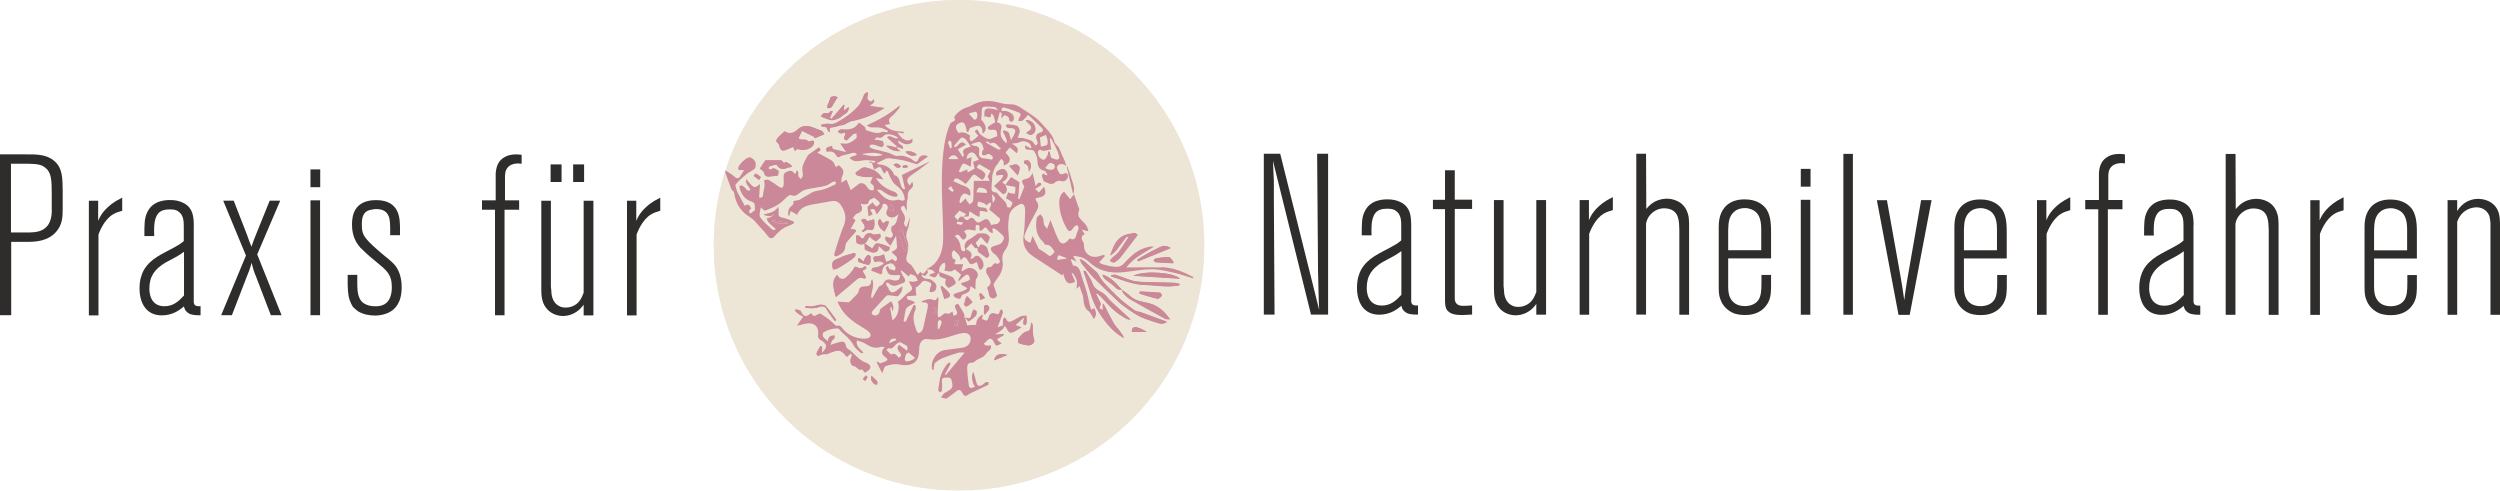 <?xml version="1.0" encoding="UTF-8"?>
<svg id="Ebene_1" data-name="Ebene 1" xmlns="http://www.w3.org/2000/svg" viewBox="0 0 330.55 64.86">
  <g style="opacity: .69;">
    <path d="m126.8,64.86c17.91,0,32.43-14.52,32.43-32.43S144.71,0,126.8,0s-32.43,14.52-32.43,32.43,14.52,32.43,32.43,32.43" style="fill: #eae3d2;"/>
  </g>
  <g style="opacity: .69;">
    <path d="m126.8,64.86c17.91,0,32.43-14.52,32.43-32.43S144.71,0,126.8,0s-32.43,14.52-32.43,32.43,14.52,32.43,32.43,32.43" style="fill: #eae3d2;"/>
  </g>
  <g style="opacity: .6;">
    <g>
      <path d="m114.08,50.11c.15.12.23.19.31.25.1-.16.23-.31.3-.48.02-.05-.13-.16-.2-.25-.12.14-.24.28-.4.47m5.26-28.18c.01.1.03.2.05.3.21-.03.42-.07.63-.1-.04-.1-.08-.3-.11-.3-.19,0-.37.06-.56.1m-.21.09c-.3-.33-.56-.54-1.01-.25.3.26.5.66,1.01.25m10.58,16.75c-.08.02-.16.04-.23.07.04.27.08.54.12.82.19-.08.39-.16.63-.26-.23-.27-.37-.45-.52-.62m-29.36-14.98c.11-.18.24-.37.23-.38-.21-.18-.43-.34-.67-.47-.03-.02-.19.2-.28.31.22.16.44.32.73.54m14.83,25.87c0,.25-.05.44.01.59.08.19.22.36.37.5.09.08.26.07.4.1,0-.14.07-.34,0-.42-.19-.24-.44-.44-.78-.77m6.01-29.2c-.29-.38-1.12-.59-1.49-.39.48.52.98.65,1.49.39m8.89,21.02s.08.07.13.1c.18-.22.39-.42.54-.66.06-.1.02-.32-.05-.43-.06-.1-.23-.18-.36-.18-.08,0-.23.14-.24.23-.03.31-.01.62-.01.94m1.36,6.16c.55-.23,1.09-.45,1.71-.71-.97-.31-1.68,0-1.71.71m4.57-24.94c.4-.54.32-1.29-.12-1.5-.13-.06-.34.04-.52.07.02.12.02.35.06.36.53.13.56.54.57,1.07m-8.09,16.5c-.06,0-.12.01-.19.02-.09.34-.2.67-.27,1.01-.01.08.11.23.2.26.09.03.24-.02.33-.08.17-.12.33-.27.57-.48-.2-.22-.42-.48-.65-.73m21.71,4.68h1.96c-.42-.29-.86-.51-1.33-.62-.4-.09-.66.13-.63.62m-25.1-6.07c-.06.02-.12.05-.18.07.16.54.33,1.07.49,1.62.13-.04.26-.07.39-.11.39-.12.42-.42.22-.67-.26-.34-.61-.61-.93-.91m-14.05-25.09c-.43.01-.74,0-.78.45-.03.23-.2.45-.28.68-.05.13-.04.29-.06.43.16-.01.37.03.48-.05.16-.13.25-.34.37-.53.11-.17.2-.34.3-.51.07-.11.15-.21.22-.32-.11-.07-.22-.14-.25-.15m22.94,9.21c.42.46.72.8,1.13,1.25.1-.34.26-.67.26-1.01,0-.15-.29-.43-.46-.44-.29-.02-.59.12-.93.2m-23.06,20.5c.06-.05.13-.09.19-.14-.45-.61-.88-1.23-1.37-1.8-.13-.15-.43-.21-.66-.21-.59,0-1.15.42-1.78.17-.07-.03-.18.05-.28.09,0,.05,0,.1.01.15.58.05,1.17.14,1.75-.09.53-.2.83-.09,1.03.25.33.55.73,1.06,1.1,1.59m4.72-8.59c-.05-.02-.28-.18-.36-.13-.18.12-.3.34-.42.54-.06.09-.07.22-.1.33-.1-.08-.2-.15-.3-.23-.1-.08-.2-.18-.31-.25-.02-.01-.17.11-.17.16.02.13.05.34.14.37.41.16.83.28,1.26.38.06.01.24-.2.26-.33.04-.22.01-.45.01-.84m1.84-3.24c.22-.4.38-.65.49-.92.06-.14.04-.31.06-.47-.15.03-.34.01-.43.1-.22.23-.36.2-.5-.06-.06-.11-.12-.21-.2-.33-.48.36-.21.76-.05,1.08.12.25.43.41.63.59m38.13,4.19c.04-.05.08-.1.12-.16-.21-.23-.42-.63-.64-.65-.58-.04-1.18.09-1.76.18-.1.02-.17.19-.26.28.09.07.19.21.29.21.75.06,1.5.09,2.25.13m-4.35,3.74c-.02.09-.05.18-.07.27.79.24,1.58.5,2.39.68.16.04.42-.22.58-.39.04-.04-.12-.4-.21-.4-.9-.08-1.79-.11-2.69-.16m-36.76-8s.08.08.12.13c.14-.07.28-.14.42-.2.11-.05.25-.17.32-.13.61.27.73-.13.79-.57.03-.25-.02-.51-.03-.76-.26.07-.52.14-.79.21-.03,0-.07.01-.12.02-.22-.28-.46-.45-.8-.11.23.46.91.87.08,1.42m36.41,3.8c.04.07.07.14.11.21,1.4-.57,2.8-1.14,4.32-1.76-.53-.36-.98-.32-1.41-.13-.65.3-1.28.65-1.91,1-.38.21-.74.45-1.11.68m-34.22-1.87c.21.19.3.27.38.34.16.14.3.34.49.42.12.05.34-.03.46-.13.1-.08.16-.27.14-.4,0-.06-.22-.11-.34-.16-.16-.07-.31-.15-.47-.19-.31-.07-.65-.21-.94-.15-.18.04-.31.37-.53.67-.25-.17-.57-.39-1.02-.7.02.4.03.61.04.83.39.14.74.37,1.1.38.4.01.76-.21.69-.91m-.33-.57c.25-.22.46-.36.6-.56.06-.09-.04-.29-.07-.44-.19.04-.39.09-.58.11-.14.01-.32.02-.42-.05-.42-.29-.86-.04-.98.21-.3.64-.46.34-.73.03-.07-.08-.28-.06-.42-.08,0,.31-.02.64.04.94.02.11.27.21.43.24.62.11.92-.3,1.13-.79.12-.26.19-.22.36-.04.15.16.36.26.63.44m34.03,4.55c2.13.13,4.18.26,6.18.39-.82-.83-4.68-1.13-6.18-.39m-37.62-22.32c-.22.17-.39.31-.57.45-.03-.04-.06-.07-.09-.11.03-.2.06-.39.09-.59-.03-.02-.06-.03-.09-.04-.54.62-1.08,1.25-1.62,1.88-.07-.05-.15-.09-.22-.14.12-.27.25-.55.39-.87-.14,0-.28-.04-.3-.01-.16.29-.39.32-.68.24-.09-.02-.22.03-.3.09-.12.1-.2.23-.3.35.13.06.26.13.4.18.16.07.33.13.49.18.23.06.48.19.69.14.4-.09.86-.2,1.13-.47.36-.35,1.04-.46.98-1.27m-2.08,21.47c.2-.04.42-.03.59-.13.5-.28.99-.6,1.47-.92.28-.19.56-.39.81-.62.08-.08.1-.25.11-.38,0-.04-.15-.14-.2-.12-.47.13-.95.27-1.41.42-.16.05-.31.18-.47.23-.99.33-1.13.56-.89,1.52m26.19,7.01c-.04.35-.03.58-.1.79-.04.14-.17.35-.29.37-.63.09-.96.56-1.29,1-.09.12-.04.55.05.58.38.16.79.25,1.2.3.46.05.97-.37.83-.77-.24-.67-.18-1.33-.2-2,0-.04-.06-.08-.2-.26m19.61-4.91c0-.07,0-.13.01-.2-.24-.05-.48-.13-.71-.14-1.44-.05-2.89-.06-4.33-.12-.43-.02-.87-.06-1.28-.19-.72-.22-1.42-.52-2.13-.75-.17-.05-.39.04-.59.06,0,.05.01.11.02.16,1.46.46,2.89,1.1,4.46,1.13,1.52.03,3.04.37,4.55.03m-55.46-15.41c.24.2.48.3.51.44.09.43.29.65.75.59.35-.04.7-.07,1.05-.12.03,0,.08-.08.09-.12.02-.19.08-.51.03-.54-.29-.11-.55-.49-.93-.17-.07.06-.24,0-.36,0,.02-.13.02-.37.08-.39.34-.1.94-.3,1-.19.46.73,1,.57,1.6.3.03-.01.07.04.1.03.1-.03.21-.07.31-.11-.07-.09-.11-.21-.2-.28-.17-.12-.37-.21-.6-.34-.36.36-.42-.16-.64-.21h-2.07c-.27.41-.51.77-.73,1.1m48.71,8.95s.01.09.02.13c-.43.65-.83,1.32-1.29,1.94-.24.32-.61.54-.9.82-.11.1-.17.24-.26.36.18.08.41.26.52.21.31-.17.62-.39.84-.67.77-.97,1.51-1.97,2.3-3.01-.17-.09-.31-.24-.43-.22-.48.08-.99.14-1.42.35-1.07.51-1.38,1.6-1.79,2.62.33-.21.62-.47.85-.76.41-.52.79-1.08,1.2-1.61.07-.09.24-.11.36-.17m-38.67,8.02c.49-.41.91-.78,1.35-1.14.39-.33.8-.65,1.18-1,.34-.31.66-.57,1.16-.32.06.03.2-.01.26-.07.03-.03,0-.17-.04-.24-.13-.23-.27-.46-.4-.68.08-.06.11-.08.14-.1.13-.09.28-.16.38-.27.02-.02-.08-.17-.13-.27-.14.09-.27.2-.41.26-.11.04-.26.05-.38.02-.19-.04-.4-.21-.55-.17-.14.04-.2.3-.32.45-.13.18-.28.36-.43.53-.13.14-.29.25-.41.39-.25.32-.83.31-1.05-.03-.06-.09-.13-.18-.19-.27-.85.98-.39,1.95-.16,2.9m32.25-5.01c.13.32.17.5.28.63.5.61.98,1.24,1.53,1.8,1.08,1.09,2.19,2.16,3.31,3.21.42.39.9.73,1.38,1.06.52.35,1.04.71,1.6.97.67.3,1.4.49,2.09.74.51.19.94.19,1.33-.12-1.17-.43-2.28-.84-3.39-1.24-.3-.11-.67-.11-.91-.28-.81-.6-1.63-1.19-2.33-1.9-.89-.91-1.89-1.74-2.48-2.91-.03-.05-.05-.1-.09-.13-.56-.5-1.11-1.01-1.68-1.5-.14-.12-.32-.17-.63-.33m-33.23-16.86c.06.03.12.06.18.09-.22-.62.09-.64.45-.66.36-.03.67-.25,1.07-.27.46-.02.89-.46,1.36-.55,1.53-.3,2.95-.85,4.29-1.72-.63-.08-1.24-.17-1.85-.25,0-.05.01-.11.02-.16q.61-.33.45-.73c-.11.11-.27.34-.36.32-.19-.05-.38-.21-.49-.38-.07-.1.02-.3.03-.46.01-.15.02-.3.03-.45-.14.09-.32.16-.41.28-.11.16-.15.37-.24.55-.19.36-.33.77-.6,1.06-.81.89-1.78,1.59-2.85,2.16-.35.18-.61.24-.99.16-.32-.07-.69.07-1.04.11,0,.07,0,.15,0,.22.23.04.45.07.65.11.1.2.2.39.29.58m35.35,21.44c.05-.03.1-.05.15-.08.23.21.48.39.68.62.8.9,1.61,1.8,2.66,2.42.34.21.71.5,1.1.42-.84-.77-1.68-1.54-2.52-2.32-.43-.41-.77-.97-1.27-1.23-.62-.32-1.1-.66-1.3-1.34-.05-.17-.15-.33-.24-.49-.21-.36-.44-.71-.66-1.07-.08.04-.16.08-.24.12.72,1.8,1,3.75,2.07,5.43.86,1.35,1.83,2.58,3.29,3.38-.31-.83-1.05-1.38-1.46-2.14-.43-.78-.83-1.58-1.24-2.38-.03,0-.06.01-.09.02v.8c-.2-.1-.34-.17-.5-.25.1-.25.19-.46.23-.58-.24-.49-.45-.91-.66-1.34m-39.75-18.85c.12-.31.13-.32.57-.22.77.18,1.65-.18,1.85-.76.04-.12.01-.27.01-.41-.12.02-.25.03-.38.06-.12.02-.32.11-.34.08-.23-.43-.64-.19-.96-.28-.14-.04-.26-.12-.37-.17.18-.37.32-.67.47-1,.57.28,1.14.56,1.7.84-.02.06-.03.12-.05.17.4-.17.79-.34,1.29-.56-.09-.14-.14-.33-.27-.4-.22-.14-.49-.2-.74-.3-.84-.36-1.68-.64-2.47.12-.54.52-1.15.6-1.69.22-.32.3-.62.53-.87.82-.21.24-.43.53.03.8.12.07.1.36.19.53.08.15.24.4.34.39.27-.03.54-.16.8-.26.21-.08.4-.18.6-.27.09.23.18.45.25.6m43.2,18.33c-.71-.83-1.41-1.67-2.53-2,.05.24.15.44.31.57.44.38.95.68,1.34,1.09.28.3.55.38.91.32.07.17.09.39.21.51.27.29.56.59.9.78,1.52.88,3.06,1.72,4.6,2.56.14.08.35.04.65.06-.16-.19-.23-.27-.29-.36-.7-.93-1.58-1.57-2.75-1.81-.78-.16-1.59-.3-2.23-.89-.33-.31-.73-.56-1.1-.83" style="fill: #b4496e;"/>
      <path d="m105.18,20.01c-.06-.15-.15-.38-.25-.6-.2.09-.4.19-.6.27-.26.1-.53.24-.8.26-.1.01-.25-.23-.34-.39-.09-.17-.07-.45-.2-.53-.46-.28-.24-.56-.03-.8.24-.28.54-.51.87-.82.54.37,1.15.3,1.69-.22.79-.76,1.62-.49,2.47-.12.24.11.51.17.74.3.12.08.18.27.27.4-.5.22-.9.39-1.29.56.02-.06.03-.11.05-.17-.57-.28-1.13-.56-1.7-.84-.15.33-.3.63-.47,1,.11.05.23.13.37.17.32.09.73-.14.96.28.01.03.22-.06.33-.08.13-.03.25-.04.38-.06,0,.14.03.29-.01.41-.21.59-1.08.94-1.85.76-.45-.1-.46-.1-.58.22" style="fill: #b4496e;"/>
      <path d="m144.93,38.86c.21.42.42.85.65,1.34-.05.12-.13.33-.23.58.16.08.29.14.5.25v-.8s.06-.02.09-.02c.41.79.81,1.59,1.24,2.38.42.76,1.15,1.31,1.46,2.14-1.46-.79-2.43-2.03-3.29-3.37-1.07-1.68-1.35-3.63-2.07-5.43.08-.04.16-.08.24-.12.22.36.44.71.65,1.07.09.16.19.31.24.49.2.68.69,1.02,1.3,1.34.5.26.84.83,1.27,1.23.83.78,1.68,1.55,2.52,2.32-.39.08-.76-.22-1.1-.42-1.04-.62-1.86-1.52-2.66-2.42-.2-.23-.45-.41-.68-.62-.05.03-.1.05-.15.08" style="fill: #b4496e;"/>
      <path d="m109.58,17.42c-.09-.19-.19-.38-.29-.58-.2-.03-.43-.07-.65-.11,0-.07,0-.15,0-.22.35-.04.71-.18,1.04-.11.38.08.64.02.99-.16,1.08-.56,2.04-1.27,2.85-2.16.27-.29.41-.7.6-1.06.09-.18.12-.39.24-.55.09-.13.27-.19.41-.28,0,.15-.01.3-.03.45-.01.16-.1.36-.03.46.11.17.3.32.49.38.09.03.25-.21.36-.32q.16.4-.45.73c0,.05-.02.11-.02.16.61.08,1.22.16,1.85.25-1.34.87-2.76,1.42-4.29,1.72-.47.09-.9.53-1.36.55-.4.02-.71.24-1.07.26-.37.02-.67.05-.45.66-.06-.03-.12-.06-.19-.09" style="fill: #b4496e;"/>
      <path d="m142.8,34.28c.31.16.49.22.63.33.57.49,1.12.99,1.68,1.5.04.03.07.09.09.13.59,1.17,1.59,2,2.48,2.91.7.71,1.53,1.3,2.33,1.9.24.18.61.18.91.28,1.11.4,2.22.81,3.39,1.24-.39.3-.82.3-1.33.12-.7-.25-1.42-.44-2.09-.74-.57-.26-1.09-.62-1.6-.97-.48-.33-.95-.66-1.38-1.06-1.12-1.05-2.23-2.12-3.31-3.21-.55-.56-1.03-1.19-1.53-1.8-.11-.13-.14-.32-.28-.63" style="fill: #b4496e;"/>
      <path d="m110.55,39.28c-.23-.95-.69-1.92.16-2.9.06.08.13.17.19.27.22.35.79.36,1.05.03.11-.15.28-.25.41-.39.15-.17.29-.35.43-.53.11-.15.18-.41.31-.45.16-.04.36.13.55.17.12.03.26.02.38-.02.15-.06.28-.17.41-.26.05.09.15.24.13.27-.11.11-.25.18-.39.27-.03.02-.06.04-.14.1.13.22.27.44.4.68.04.07.08.21.04.24-.06.06-.2.1-.26.07-.49-.25-.82.01-1.16.32-.38.35-.79.67-1.18,1-.43.36-.86.73-1.35,1.14" style="fill: #b4496e;"/>
      <path d="m149.22,31.26c-.12.05-.29.07-.36.17-.41.53-.78,1.09-1.2,1.61-.23.3-.52.55-.85.76.41-1.02.72-2.11,1.79-2.62.43-.21.94-.27,1.42-.35.12-.02.26.13.43.22-.79,1.04-1.53,2.04-2.3,3.01-.22.27-.53.5-.84.66-.11.06-.34-.13-.52-.21.08-.12.15-.26.26-.36.29-.28.66-.5.9-.82.46-.62.86-1.29,1.29-1.94,0-.04-.01-.09-.02-.13" style="fill: #b4496e;"/>
      <path d="m100.5,22.31c.22-.33.46-.69.73-1.1h2.07c.21.05.27.57.63.21.23.13.42.22.6.34.09.06.13.18.2.28-.1.04-.2.08-.31.11-.03,0-.08-.04-.1-.03-.6.27-1.14.43-1.6-.3-.07-.11-.67.09-1,.19-.06.02-.06.25-.08.39.12,0,.29.06.36,0,.38-.32.64.06.93.17.05.02,0,.35-.03.53,0,.05-.05.12-.09.13-.35.05-.7.08-1.05.12-.45.05-.65-.16-.75-.59-.03-.14-.27-.24-.51-.44" style="fill: #b4496e;"/>
      <path d="m148.38,38.34c.37.28.77.52,1.1.84.63.59,1.45.73,2.23.89,1.17.25,2.05.88,2.75,1.81.06.08.13.16.29.36-.29-.03-.5.02-.65-.06-1.54-.84-3.08-1.68-4.6-2.56-.34-.2-.63-.49-.9-.78-.12-.12-.14-.34-.21-.51h-.02Z" style="fill: #b4496e;"/>
      <path d="m155.96,37.72c-1.51.34-3.03,0-4.55-.03-1.58-.03-3-.67-4.46-1.13,0-.05-.01-.11-.02-.16.2-.03.42-.12.59-.06.72.23,1.41.53,2.14.75.41.12.85.17,1.27.19,1.44.05,2.89.07,4.33.12.24,0,.48.09.71.14,0,.07,0,.13-.01.19" style="fill: #b4496e;"/>
      <path d="m136.35,42.63c.14.18.2.22.2.26.03.67-.04,1.33.2,2,.15.41-.36.83-.83.77-.41-.05-.82-.14-1.2-.3-.09-.04-.15-.46-.05-.59.33-.44.66-.91,1.29-1,.11-.01.24-.22.29-.37.06-.21.06-.44.1-.79" style="fill: #b4496e;"/>
      <path d="m110.16,35.63c-.24-.97-.1-1.2.89-1.52.16-.05.31-.18.47-.23.47-.16.94-.3,1.41-.42.06-.02.2.08.2.12,0,.13-.02.31-.11.39-.25.23-.53.43-.81.62-.48.32-.96.63-1.47.92-.17.1-.4.09-.59.13" style="fill: #b4496e;"/>
      <path d="m132.9,24.41s0-.02,0-.02c.18.36.36.73.09,1.11-.07.1-.34.21-.4.16-.4-.33-.76-.69-1.16-1.07.34-.32.68-.61.98-.93.13-.14.18-.34.26-.51-.17,0-.35-.03-.53-.01-.1,0-.2.07-.32.11-.29-.37-.04-.58.21-.73.5-.31.87-.22,1.1.21.28.5.06.99-.62,1.36.12.11.25.22.38.33" style="fill: #b4496e;"/>
      <path d="m112.24,14.15c.06.81-.63.92-.98,1.27-.27.27-.73.38-1.13.47-.21.05-.46-.08-.69-.14-.17-.05-.33-.11-.49-.18-.14-.06-.27-.12-.4-.18.1-.12.18-.26.3-.35.08-.06.21-.11.3-.09.29.08.52.04.68-.24.02-.03.16,0,.3.01-.14.32-.26.59-.39.87.07.04.15.09.22.14.54-.62,1.08-1.25,1.62-1.88.03.01.06.03.09.04-.03.2-.06.4-.09.59.03.04.06.07.09.11.18-.14.35-.28.57-.45" style="fill: #b4496e;"/>
      <path d="m149.87,36.47c1.5-.74,5.36-.45,6.18.39-2.01-.13-4.05-.25-6.18-.39" style="fill: #b4496e;"/>
      <path d="m115.83,31.92c-.27-.18-.48-.29-.63-.44-.17-.17-.24-.22-.36.04-.21.48-.51.89-1.13.79-.16-.03-.41-.13-.43-.24-.06-.3-.04-.62-.04-.94.14.02.35,0,.42.08.27.32.43.61.73-.03.12-.24.56-.5.98-.21.1.07.28.06.42.05.2-.02.39-.07.58-.11.03.15.13.35.07.44-.14.2-.35.34-.6.56" style="fill: #b4496e;"/>
      <path d="m116.16,32.49c.06.7-.3.93-.69.91-.36-.01-.72-.24-1.1-.38-.01-.22-.02-.43-.04-.83.45.31.78.53,1.02.7.23-.3.35-.64.53-.67.29-.06.63.08.94.15.16.04.32.12.48.19.12.05.33.09.34.16.02.13-.04.32-.14.4-.12.09-.34.17-.46.13-.19-.08-.33-.27-.49-.42-.08-.07-.17-.15-.38-.34" style="fill: #b4496e;"/>
      <path d="m150.38,34.36c.37-.23.74-.47,1.11-.68.63-.35,1.26-.7,1.91-1,.42-.19.88-.23,1.41.13-1.52.62-2.92,1.19-4.32,1.76-.04-.07-.08-.14-.11-.21" style="fill: #b4496e;"/>
      <path d="m141.1,21.95c.11.31.23.62.34.94.29.87.44,1.4.5,1.61.1.35.12.74-.05,1.19-.51-2.12-.76-3.29-.84-3.65.03-.03.02-.06.05-.09" style="fill: #b4496e;"/>
      <path d="m124.23,35.97c.48.18.97.35,1.45.54.14.05.31.13.38.25.47.72.5.71-.6,1.31-.48-.26-.6-.63-.36-1.13-.36-.28-1.15-.16-.87-.97,0,0,0,0,0,0" style="fill: #b4496e;"/>
      <path d="m113.96,30.56c.82-.55.14-.96-.09-1.42.34-.34.59-.17.81.11.05,0,.08,0,.12-.02.26-.07.52-.14.79-.22.01.25.07.52.03.77-.06.44-.19.84-.79.57-.07-.03-.21.08-.32.13-.14.07-.28.14-.42.21-.04-.04-.08-.09-.12-.13" style="fill: #b4496e;"/>
      <path d="m150.73,38.56c.9.05,1.8.08,2.69.16.09,0,.24.36.21.41-.16.17-.42.42-.58.39-.81-.18-1.6-.45-2.39-.68.02-.09.05-.18.07-.27" style="fill: #b4496e;"/>
      <path d="m155.07,34.82c-.75-.04-1.5-.07-2.25-.13-.1,0-.19-.14-.29-.21.09-.1.16-.27.26-.28.59-.09,1.18-.22,1.76-.18.23.01.43.42.64.65-.04.05-.08.11-.12.16" style="fill: #b4496e;"/>
      <path d="m148.39,38.33c-.36.06-.63-.02-.91-.32-.39-.42-.9-.72-1.34-1.09-.16-.13-.26-.33-.31-.57,1.13.33,1.82,1.18,2.54,2,0,0,.02-.01.02-.01" style="fill: #b4496e;"/>
      <path d="m116.95,30.63c-.2-.18-.51-.34-.63-.59-.16-.32-.43-.72.05-1.08.07.12.14.22.2.33.14.25.28.29.5.06.09-.09.28-.07.43-.11-.02.16,0,.33-.06.47-.11.27-.27.52-.49.91" style="fill: #b4496e;"/>
      <path d="m115.11,33.87c0,.39.03.62-.01.84-.02.13-.2.34-.26.33-.43-.09-.85-.22-1.26-.38-.08-.03-.12-.24-.14-.38,0-.05.15-.17.17-.16.12.06.21.16.31.25.1.08.2.16.3.23.03-.11.04-.23.1-.33.12-.19.24-.42.42-.54.08-.05.31.11.36.13" style="fill: #b4496e;"/>
      <path d="m110.39,42.45c-.37-.53-.77-1.04-1.1-1.59-.2-.34-.5-.45-1.03-.25-.59.22-1.17.14-1.75.09,0-.05,0-.1-.01-.15.09-.03.21-.11.28-.09.63.24,1.18-.18,1.78-.17.23,0,.53.06.66.21.49.58.92,1.2,1.37,1.8-.06.05-.13.09-.19.14" style="fill: #b4496e;"/>
      <path d="m133.45,21.95c.33-.08.64-.22.93-.2.17.01.46.29.46.44,0,.34-.17.67-.26,1.01-.4-.44-.71-.79-1.13-1.25" style="fill: #b4496e;"/>
      <path d="m110.5,12.74s.13.08.25.15c-.08.11-.15.21-.22.32-.11.17-.2.35-.3.51-.11.18-.21.4-.37.53-.11.09-.31.04-.48.05.02-.15.01-.3.06-.43.08-.23.26-.45.28-.68.05-.45.35-.44.78-.45" style="fill: #b4496e;"/>
      <path d="m124.55,37.83c.31.3.66.57.93.91.19.25.16.55-.23.67-.13.04-.26.08-.39.12-.17-.55-.33-1.08-.49-1.62.06-.02.12-.05.18-.07" style="fill: #b4496e;"/>
      <path d="m127.6,42.05s.11-.08.14-.07c.54.27.63-.08.72-.49.04-.2.16-.39.24-.59.15.08.42.14.44.25.03.21,0,.5-.13.64-.28.29-.64.5-.96.74-.18-.21-.31-.35-.43-.49,0,0,0,.02,0,.02" style="fill: #b4496e;"/>
      <path d="m149.65,43.9c-.03-.49.24-.71.63-.62.47.11.91.33,1.33.62h-1.96Z" style="fill: #b4496e;"/>
      <path d="m127.94,39.22c.22.25.45.51.64.73-.25.21-.4.36-.57.48-.09.06-.24.11-.33.08-.09-.03-.21-.19-.2-.26.07-.34.17-.67.27-1.01.06,0,.12-.01.19-.02" style="fill: #b4496e;"/>
      <path d="m136.03,22.71c-.02-.52-.04-.94-.57-1.07-.05-.01-.04-.24-.07-.36.18-.03.39-.13.52-.07.44.21.52.96.12,1.5" style="fill: #b4496e;"/>
      <path d="m131.46,47.65c.03-.71.74-1.02,1.71-.71-.62.26-1.15.48-1.71.71" style="fill: #b4496e;"/>
      <path d="m130.09,41.49c0-.31-.02-.63.01-.94,0-.09.16-.23.24-.23.13,0,.3.08.36.18.07.11.12.33.05.43-.14.24-.35.44-.54.66-.04-.03-.08-.07-.13-.1" style="fill: #b4496e;"/>
      <path d="m121.2,20.47c-.51.26-1.01.13-1.49-.39.37-.2,1.2.01,1.49.39" style="fill: #b4496e;"/>
      <path d="m115.19,49.67c.34.33.59.53.78.77.07.09,0,.28,0,.42-.14-.03-.31-.02-.4-.1-.16-.13-.3-.31-.37-.5-.06-.15-.01-.34-.01-.59" style="fill: #b4496e;"/>
      <path d="m100.36,23.8c-.29-.21-.51-.38-.73-.54.1-.11.25-.33.28-.31.24.13.46.29.67.47.01.01-.12.2-.23.38" style="fill: #b4496e;"/>
      <path d="m129.72,38.78c.15.18.29.35.52.62-.24.1-.44.18-.63.26-.04-.27-.08-.55-.12-.82.08-.02.16-.04.23-.07" style="fill: #b4496e;"/>
      <path d="m119.14,22.02c-.52.4-.71,0-1.01-.25.45-.29.71-.08,1.01.25" style="fill: #b4496e;"/>
      <path d="m119.34,21.93c.19-.04.37-.09.56-.1.03,0,.08.19.12.29-.21.03-.42.07-.63.11-.02-.1-.03-.2-.05-.3" style="fill: #b4496e;"/>
      <path d="m114.09,50.11c.16-.19.28-.33.4-.47.07.08.22.2.21.24-.07.17-.19.32-.3.48-.08-.07-.17-.13-.31-.25" style="fill: #b4496e;"/>
      <path d="m119.24,30.22c.15.5.3,1,.45,1.5.11.35.25.69.31,1.05.02.13-.15.3-.24.45-.11-.13-.26-.25-.32-.41-.17-.46-.27-.96-.48-1.41-.19-.41-.14-.83.28-1.18" style="fill: #b4496e;"/>
      <path d="m102.04,29.1c.71.12,1.43.24,2.14.36-.3.26-1.82.11-2.14-.36" style="fill: #b4496e;"/>
      <path d="m126.73,42.28c-.07.32-.13.58-.19.85-.13-.08-.35-.13-.38-.25-.1-.33.07-.53.57-.6" style="fill: #b4496e;"/>
      <path d="m117.87,26.92c.13.36.23.63.33.9-.13.03-.33.12-.37.07-.2-.25-.34-.53.04-.98" style="fill: #b4496e;"/>
      <path d="m123.36,41.5v-.86c.17.06.3.12.48.18-.14.27-.25.48-.36.7-.04,0-.08-.02-.12-.02" style="fill: #b4496e;"/>
      <path d="m135.74,17.5c0,.05.02.1.03.15.19.06.4.22.56.18.46-.12.67-.6.53-1.06-.17-.57-.72-.98-1.25-.85.36.49,1.43.93.13,1.58" style="fill: #b4496e;"/>
      <path d="m135.74,17.5c1.3-.65.23-1.09-.13-1.58.53-.13,1.08.27,1.25.85.14.46-.07.94-.53,1.06-.16.04-.37-.11-.56-.18,0-.05-.02-.1-.03-.15" style="fill: #b4496e;"/>
      <path d="m123.36,41.5s.08.02.12.02c.11-.22.22-.43.36-.7-.18-.07-.31-.12-.48-.18v.86Zm-4.85,3.47c-.03-.06-.05-.13-.08-.19-.35-.02-.72-.09-.87.6.39-.17.67-.29.95-.41m-.63-18.04c-.38.44-.24.73-.04.98.04.04.24-.04.37-.07-.1-.27-.2-.54-.33-.9m8.86,15.36c-.51.07-.68.27-.57.6.03.11.25.17.38.24.06-.26.12-.52.19-.85m-2.75,1.17c.06,0,.13.02.2.02.11-.28.25-.55.32-.84.02-.1-.12-.23-.18-.35-.11.07-.31.13-.32.22-.04.31-.02.63-.02.95m-21.94-14.35c.31.48,1.83.62,2.14.36-.71-.12-1.42-.24-2.14-.36m14.69-8.63c-1-.45-1.92-.24-2.83-.11.89.21,1.78.44,2.83.11m3.36,26.11c-.13.12-.29.2-.33.31-.08.25-.2.59-.1.77.16.29,1.22-.09,1.3-.38-.29-.24-.56-.45-.87-.7m-.85-16.37c-.42.36-.47.77-.28,1.18.21.45.3.94.48,1.41.06.15.21.27.32.41.09-.15.26-.32.24-.45-.06-.36-.2-.7-.31-1.05-.15-.5-.3-1-.45-1.5m-.39,17.08c.35-.23.36-.41.09-.72-.25-.29-.43-.67-.06-.99.36.27.68.52,1.04.79.28-.79-.36-.76-.62-.99-.28-.24-.57-.11-.82.12-.29.27-.49.7-1.02.52-.05-.02-.17.17-.26.26.22.2.55.62.65.57.54-.27.7.18,1,.45m-.86-4.99c.69-.3,1.03-1.72.71-2.41.21-.17.41-.31.58-.47.3-.27.56-.62.9-.81.42-.23.53-.54.22-.93-.11-.15-.15-.35-.23-.53.18.03.35.1.53.09.22-.02.44-.1.65-.15-.11-.2-.18-.46-.34-.6-.18-.15-.45-.19-.7-.28-.05.12-.1.23-.15.34-.33-.28-.64-.54-.96-.81-.04.03-.08.07-.12.1.14.28.26.58.44.84.21.3.21.6-.12.71-.63.2-1.29.73-1.94,0-.05-.06-.21-.02-.32-.03.02.12.02.26.07.36.06.13.2.22.24.34.19.62.56.75,1.09.33.22-.17.44-.34.74-.57.09.63-.24.96-.53,1.29-.04.04-.13.05-.2.04-.38-.05-.76-.11-1.14-.14-.09,0-.21.07-.28.14-.59.64-1.17,1.28-1.75,1.92-.23.26-.14.52.2.61.35.09.71-.21.73-.59,0-.11.07-.25.15-.31.44-.33.89-.65,1.34-.97.34.42.42,1.02.16,1.32-.03-.17-.06-.35-.09-.52-.06.01-.13.03-.19.04.09.52.19,1.04.29,1.62m9.62-.26c.09.34.19.69.27.97.44-.02.8-.04,1.2-.05-.02-.59.26-1.03.89-1.39-.05.29-.08.46-.11.62.7.31.68.3.92-.38.14-.41.52-.47.86-.34.37.15.49.07.55-.3.02-.11.18-.2.28-.29.05.16.18.35.14.49-.2.61-.44,1.21-.71,1.93.33-.13.53-.2.72-.28,0-.27-.02-.52,0-.77.01-.1.14-.18.21-.27.08.06.19.11.22.19.19.56.54.41.91.21.37-.2.72-.43,1.11-.58.2-.08.45-.04.67-.06.02.34.05.6.04.86,0,.13-.08.27-.16.38-.03.04-.24,0-.27-.05-.06-.12-.08-.27-.07-.4.02-.14.1-.26.15-.39-.04-.02-.08-.05-.12-.07-.31.28-.63.57-1.02.92.26.1.45.17.8.3-.47.26-.84.57-1.26.69-.62.18-.6-.63-1-.87-.16.42-.31.53-1.25,1.11.36-.02.72-.03,1.08-.05.04.05.08.09.12.14-.31.18-.62.35-.93.53.04.07.09.14.13.22.17.12.33.24.49.36-.81.38-.74.43-1.08-.24-.24-.48-.56-.5-.91-.09-.12.14-.26.25-.4.37q.28.38.92.19c.22.59-.38.74-.58,1.09-.34.59-1.07.64-1.54,1.07-.09.08-.22.17-.33.16-.56-.06-.67.35-.66.72.02.77.11,1.54.22,2.31.05.35.35.39.82.14-.39-.44-.56-1.56-.22-1.97.14.49.28.93.39,1.37.12.5.33.61.79.36.17-.1.3-.27.47-.36.1-.05.25,0,.38.02-.03.12-.02.31-.09.35-.69.34-1.39.65-2.08.98-.17.08-.35.15-.49.27-.32.26-.58.29-.78-.13-.21-.43-.46-.64-.91-.24-.25.23-.55.41-.82.61-.14.11-.29.29-.44.3-.23.02-.47-.09-.7-.14.12-.18.23-.36.38-.52.08-.09.22-.13.33-.19.87-.53.91-.59.69-1.55-.12-.51-.6-.35-.91-.36-.28-.02-.43.24-.37.59.06.38.03.77,0,1.15,0,.07-.21.2-.27.17-.1-.04-.23-.19-.22-.28.02-.3.11-.6.14-.91.1-.92.43-1.74,1-2.47.08-.11.2-.19.32-.25.03-.01.18.11.17.15-.04.13-.11.24-.17.36-.19.36-.38.71-.58,1.06.05.02.1.05.14.07.8-.96,1.61-1.92,2.47-2.95-.33,0-.57-.05-.78,0-.73.22-1.45.46-2.15.74-.35.14-.67.37-.97.6-.1.08-.11.29-.14.45-.04.17-.05.34-.07.51-.1-.03-.16-.03-.17-.04-.29-1.11.55-2.44,1.66-2.6.76-.11,1.52-.19,2.28-.3.47-.07.87-.27,1.06-.76.27-.69-.1-1.25-.83-1.19-.47.04-.93.17-1.38.32-1.08.36-2.15.67-3.32.49-.72-.11-1.13.35-1.18,1.11-.03.45-.04.91-.18,1.33-.1.3-.36.62-.64.77-.57.29-1.18.28-1.85.14-.56-.12-1.21.02-1.77.21-.21.07-.29.57-.46.94-.26-.49-.5-.96-.74-1.42.05-.04.11-.07.16-.11.11.09.22.19.29.24.24-.09.46-.16.67-.25.22-.09.45-.26.17-.47-.54-.38-.87-.76-.23-1.43-.23-.02-.36-.08-.45-.04-.8.28-1.46,0-2.12-.43-.32-.21-.72-.29-1.11-.43-.16.8.47,1.14.87,1.6-.04.03-.07.07-.1.1-.11-.03-.25-.03-.32-.1-.32-.32-.72-.61-.91-.99-.43-.89-1.29-1.35-1.87-2.08-.05-.06-.15-.11-.23-.11-.66,0-1.27.18-1.83.51-.11.06-.16.43-.09.56.13.23.39.39.66.63-.01-.65.39-.75.84-.8.26.45-.21.55-.34.81-.08.15-.11.33-.17.49.14-.06.28-.12.43-.17.31-.09.62-.2.93-.26.38-.07.62.08.68.5.02.15.12.34.24.41.89.55,1.43,1.56,2.5,1.88.19.06.38.24.48.42.06.1-.01.34-.11.45-.14.16-.35.26-.59.43-.04-.04-.13-.13-.21-.23-.05-.07-.13-.22-.14-.21-.54.26-.71-.41-1.16-.44-.36-.02-.55-.72-.36-1.03.09-.14.09-.34.13-.52-.05-.03-.1-.06-.15-.09-.16.14-.31.28-.48.43,0,0-.06,0-.07-.02-.74-.97-1.05-1-2.54-.34-.14.06-.34-.03-.51,0-.21.04-.4.14-.74.26-.03-.05-.23-.25-.19-.37.11-.33.32-.63.5-.94.02-.04.17-.05.19-.03.05.09.09.19.09.28,0,.17-.03.34-.06.63.82-.76.71-1.24-.24-1.75-.14-.08-.28-.33-.26-.47.18-1.29-.49-1.91-1.79-1.62-.31.07-.61.2-1,.22.25-.35.5-.7.83-1.16-.18-.1-.41-.21-.62-.35-.17-.12-.33-.26-.46-.41-.03-.04.08-.26.1-.25.18.03.36.09.54.16.06.03.14.08.16.14.27.65.64.82,1.21.3.04-.03.19-.02.2,0,.24.52.52.23.82.07.11-.06.32-.1.41-.04.5.34,1,.68,1.46,1.08.27.24.43.61.91.46.09-.03.29.17.4.3.68.88,1.59,1.32,2.67,1.43.21.02.44.01.65-.03.48-.11.61-.5.26-.84-.26-.25-.58-.43-.89-.62-1.03-.64-2.03-1.3-2.72-2.33-.22-.33-.38-.69-.59-1.08.57.04,1.05.07,1.54.1.33-.33.72-.7,1.09-1.09.09-.1.18-.25.19-.38.05-.49.4-.65.8-.64.52,0,.85-.12.85-.71,0-.06.07-.12.14-.24.35.86-.13,1.63-.15,2.41.06.03.12.05.17.08.29-.51.59-1.02.89-1.54.14-.08.4-.13.5-.29.39-.66.63-.74,1.39-.51.22.07.54.02.72-.1.13-.09.13-.39.18-.6-.18,0-.35.03-.53.02-.32-.02-.71.03-.93-.13-.24-.18-.31-.57-.45-.87.1-.07.2-.15.3-.23.06.14.09.35.21.41.21.11.46.13.7.2.03-.16.14-.4.07-.47-.2-.21-.3-.56-.77-.45-.67.16-.97.51-.98,1.18,0,.09-.12.26-.14.26-.44-.16-.88-.33-1.32-.5.07-.13.11-.33.21-.37.24-.09.51-.07.75-.16.24-.09.46-.24.73-.39-.37-.4-.8-.31-1.22-.18-.37-.68-.27-.82.46-.83.22,0,.43-.13.78-.25.08.27.16.58.28,1.01.18-.07.45-.18.71-.29,0-.05-.02-.09-.03-.14.19.13.38.25.58.38.33-.38.14-.63-.16-.86-.15-.11-.28-.26-.41-.39.16-.09.34-.15.48-.26.11-.09.26-.23.26-.34-.01-.52-.08-1.04-.12-1.55-.25.45-.49.87-.76,1.35-.29-.34-.5-.54-.64-.77-.07-.12-.02-.32-.02-.48.13.04.26.07.39.1.13.03.31.13.37.08.12-.1.24-.28.24-.43,0-.16-.19-.31-.21-.48-.03-.2-.02-.57.07-.61.75-.29.63-.99.9-1.61-.29.19-.46.38-.68.42-.21.05-.49.01-.66-.1-.26-.18-.41-.46-.21-.81.08-.14.13-.32.11-.47-.02-.13-.13-.29-.25-.37-.09-.06-.34-.06-.38,0-.09.14-.1.33-.13.45-.16.21-.31.4-.45.6-.07.1-.14.21-.21.31-.06-.1-.16-.19-.18-.29-.09-.45-.33-.5-.73-.32.12.21.21.38.34.6-.19.1-.36.18-.55.28-.05-.42-.09-.78-.15-1.26.15-.13.4-.35.68-.61.1.13.16.24.24.32.09.09.23.25.29.23.16-.07.3-.2.4-.34.04-.06-.02-.24-.09-.31-.19-.18-.42-.34-.65-.52-.18.21-.75.17-.75.76,0,.05-.31.12-.48.14-.14.01-.28-.04-.54-.09.36.71.2,1.09-.46,1.3-.22.07-.37.37-.57.6.11.09.23.18.36.28-.21.38-.41.75-.65,1.18.2,0,.31-.02.41,0,.11.03.27.07.31.16.03.07-.06.22-.14.31-.35.41-.74.8-1.07,1.22-.13.17-.2.43-.22.66-.05.64-.49.94-.99,1.18-.36.17-.54.02-.43-.36.23-.8.5-1.6.76-2.39.14-.43.31-.86.48-1.28.39-.98.16-1.86-.41-2.69-.3-.45-.7-.6-1.23-.51-.82.15-1.65.28-2.47.43-.88.16-1.71.43-2.06,1.36-.3-.16-.57-.32-.87-.48-.09.32-.14.5-.2.72-.27-.36-.1-1.11.25-1.34q.44-.29.3-.7c.32-.06.63-.13.94-.19-.01-.02-.03-.03-.04-.04.27-.15.53-.31.8-.46.22-.12.45-.24.66-.38.4-.27.86-.3,1.32-.39.65-.13,1.27-.47,1.89-.75.06-.03.05-.21.07-.33-.13-.01-.28-.08-.38-.03-.33.16-.63.46-.98.54-.85.21-1.72.29-2.57.49-.35.08-.68.31-.97.54-.29.24-.55.38-.93.24-.13-.05-.35-.03-.45.05-.45.36-.82.82-1.3,1.13-.55.35-1.17.61-1.79.83-.13.04-.38-.28-.57-.42-.04.41-.28,1-.08,1.3.41.63,1.04,1.1,1.6,1.63.08.07.25.03.38.04.02-.04.04-.08.06-.13-.31-.28-.64-.55-.93-.85-.13-.14-.18-.35-.26-.53.17-.05.36-.08.51-.16.21-.11.4-.25.56-.47-.48.5-.99.35-1.53.13.71-.24,1.52-.2,2.01-1.09.02.38.07.61.04.83-.06.45.11.59.55.67.5.09.98.33,1.46.5,0,.08,0,.16,0,.24-.23.11-.44.25-.68.33-.86.28-1.44.89-2.01,1.54-.09.1-.43.13-.52.05-.3-.28-.53-.63-.8-.94-.31-.36-.67-.68-.96-1.06-.3-.39-.68-.64-1.08-.9-1.08-.73-1.67-1.77-1.84-3.07-.02-.17-.3-.3-.37-.48-.29-.74-.55-1.49-.81-2.24-.02-.05.03-.13.05-.21.41.27.82.49,1.15.79.35.33.58.3.82-.08.14-.23.28-.45.47-.77h-.71c-.03-.09-.07-.17-.07-.25.01-.45,1.15-1.55,1.58-1.43.27.07.57.34.68.59.11.25.09.69-.07.88-.26.3-.7.43-1.02.69-.53.44-1.07.88-1.49,1.41-.13.17.11.63.18.96.01.05.05.09.08.14.3.57.61,1.14.93,1.74.5-.37.67-.04.86.36-.08.07-.19.14-.25.24-.04.08-.02.2,0,.3.01.05.15.11.17.09.21-.16.62-.41.59-.49-.12-.36.15-.88-.45-1.06-.95-.29-1.43-1.02-1.64-1.99.25-.3.46-.08.72.12.2.16.31.59.75.33-.12-.46-.72-.72-.56-1.45.26.31.41.51.58.69.48.5.59.51,1.25-.03-.04.65-.08,1.2-.12,1.78.34.07.49,0,.52-.36.03-.39.16-.77.2-1.16.02-.22-.03-.44-.06-.77.18-.01.44-.12.6-.03.48.26.91.6,1.37.9.11.07.27.16.38.13.1-.02.21-.19.22-.31.03-.33.05-.66.01-.98-.04-.37.06-.67.4-.81.33-.14.69-.28.95.14.03.04.09.05.24.13.04-.13.08-.29.14-.5.16.2.22.24.22.28,0,.18-.04.38.01.54.05.14.21.24.31.36.08-.12.2-.22.24-.35.04-.17.05-.37,0-.54-.2-.89.34-1.54.7-2.25.02-.04.07-.08.12-.11.44-.31.87-.62,1.37-.97.04.07.13.24.22.42-.18.12-.33.21-.48.31.63.33,1.22.62,1.78.96.22.13.44.36.52.6.14.47.3.35.52.08.71.56.78.85.44,1.62-.08.18-.04.41-.06.71.35-.21.56-.33.68-.4.18.46.34.86.55,1.39.43-.32.76-.57,1.09-.83.25-.21.76-.06.98.28.12.19.26.38.44.5.14.09.35.05.53.07,0-.2.05-.41-.02-.58-.06-.15-.25-.24-.44-.42.08-.17.18-.4.33-.75-.42,0-.79.03-1.15,0-.32-.03-.64-.11-.94-.22-.1-.04-.23-.26-.2-.33.05-.12.22-.19.34-.28.16-.12.31-.26.48-.36.14-.07.32-.15.45-.12.48.13.99.24,1.39.5.42.27.75.7,1.04,1.14-.3-.06-.6-.12-.99-.2.64,1.01,1.48,1.48,2.42,1.81.13.04.26.13.35.24.07.08.12.25.08.33-.03.07-.21.11-.32.1-.69-.08-1.24-.45-1.79-.85-.15-.11-.39-.11-.61-.07.74.83,1.44,1.7,2.73,1.31.16-.05.38.09.57.11.11.01.27,0,.34-.08.06-.06.03-.22.01-.33-.13-.78-.63-1.27-1.25-1.73-.28-.21-.44-.6-.62-.92-.14-.26-.23-.54-.35-.82-.06-.02-.11-.04-.17-.06-.07.11-.14.23-.24.38-.08-.09-.19-.17-.23-.28-.33-.74-.32-.74-1.15-.25-.11-.34-.25-.73-.38-1.13-.11.08-.22.17-.33.25.29-.03.58-.06.86-.09,0-.06,0-.12,0-.18-.44-.04-.87-.11-1.31-.1-.43,0-.86.15-1.29.13-.25,0-.5-.21-.75-.33.02-.06.03-.13.05-.19.29-.1.57-.21.89-.32-.29-.45-.61-.23-.9-.16-.3.07-.6.15-.9.22-.09.02-.2.03-.28.08-.31.22-.49.31-.74-.15-.21-.38-.68-.52-1.16-.37-.25-.48-.15-.6.66-.82.04.14.09.29.13.42.55.13,1.09.26,1.74.42-.3-.45-.5-.75-.78-1.15.46,0,.8.08,1.07-.02.38-.14.75-.38,1.06-.66.11-.1.02-.42.02-.64-.14.04-.33.03-.43.12-.31.26-.58.56-.84.83-.85-.21,0-.74-.28-1.04-.3.03-.65.35-.93-.22.18-.09.36-.26.52-.25.88.08,1.71.05,2.25-.81.01-.02.07-.03.1-.04.26.2.53.4.74.56.07.18.1.41.19.44.66.18,1.3.54,2.03.23.2-.09.49.02.74.04.02-.07.04-.15.06-.22-.34-.14-.68-.33-1.03-.4-.39-.07-.8-.01-1.2-.04-.19-.02-.37-.11-.57-.26,1.56-.7,3.02-1.49,4.37-2.65-.03.16-.01.31-.08.38-.32.38-.61.78-1,1.08-.36.28-.46.53-.18.99-.28.06-.51.11-.73.16.64.75,1.58.84,2.54.87-.03.08-.05.17-.08.25-.24-.05-.49-.1-.79-.16.62.91,1.22,1.4,2.02.82-.03.24.01.47-.07.53-.64.45-1.22.16-1.8-.27-.17.59.86.53.56,1.13-.23-.09-.44-.17-.65-.26-.03.05-.06.1-.09.15.13.11.26.22.47.39-.82.08-1.42-.2-1.97-.74.23.02.47,0,.71.05.22.04.44.14.66.21.03-.05.06-.11.09-.17-.43-.39-.86-.77-1.3-1.17.46-.51.96.36,1.5.07-.45-.42-1.52-.68-1.86-.33-.32.33-.55.39-.94.25-.06-.02-.2.16-.36.3.44.07.79.06,1.08.19.12.05.17.37.16.56,0,.08-.23.25-.33.23-.29-.05-.57-.2-.86-.28-.18-.05-.38-.06-.55-.02-.07.01-.16.28-.14.29.15.11.32.21.49.26.68.18,1.37.33,2.04.52.42.12.85.48,1.22.41.6-.11,1.07.07,1.56.28.16.07.32.17.45.29.36.31.55.26.73-.2.17-.45.78-.61,1.24-.3-.54.39-1.06.76-1.46,1.04-.39-.12-.66-.22-.95-.3-.34-.1-.68-.2-1.03-.26-.55-.1-1.11-.18-1.66-.24-.17-.02-.37,0-.53.08-.38.17-.74.38-1.16.59.12.05.28.16.44.16.72,0,1.56.55,1.82,1.23.02.05.02.14.05.15.89.25.67,1.19,1.08,1.73.03.04.07.08.12.11.03.02.07.02.26.05-.16-.69-.3-1.32-.43-1.89,1.26-.62,2.43-1.19,3.59-1.75.01,0,.03.02.04.03-.51.38-1.01.77-1.53,1.15-.37.27-.77.49-1.11.8-.39.36-.36.74.05,1.15.11-.16.21-.31.33-.49.17.4.13.71-.2.95-.32.24-.42.56-.39.96.02.29-.11.59-.13.89-.03.38,0,.77,0,1.12-.1-.21-.23-.47-.38-.77-.38.12-.54.3-.28.7.31.46.59.93.3,1.53-.06.12.09.35.14.53.07.01.14.02.21.03.12-.38.25-.75.37-1.12.02,0,.04,0,.05,0-.09.48-.1.99-.28,1.42-.21.5-.29.99-.09,1.47.28.71.14,1.4-.05,2.08-.14.5-.02.82.43,1.1.24.15.39.46.56.71.15.22.27.46.44.75.16-.2.25-.32.36-.44.42.52.6.04.91-.32.05.23.13.44.09.46-.22.13-.26.71-.76.19-.02.07-.03.15-.05.22.13.11.24.28.39.32.27.09.62.03.84.17.3.19.7.51.71.79.03.68-.27.89-.92.84.05-.24.06-.5.16-.71.16-.31.05-.54-.22-.61-.32-.08-.67-.36-.99.07-.17.23-.42.42-.63.63-.04-.03-.08-.06-.12-.09,0,.19-.01.38,0,.57.01.18.05.35.09.6-.43.03-.84.07-1.27.1-.02.37.11.51.46.53.19.01.37.17.65.31-.58.36-1.18.48-1.31,1.1-.09.45-.16.91-.24,1.36.09.03.18.06.27.08.35-.74.71-1.48,1.06-2.22.07,0,.14,0,.22,0,.01.2.11.45.03.6-.5.94-.19,1.84.11,2.74.05.14.19.36.28.36.15,0,.33-.13.43-.26.11-.13.18-.32.22-.5.19-.85.37-1.7.56-2.55.11-.49,0-.8-.59-.73-.08,0-.16-.04-.24-.13.49-.18.97-.43,1.49-.24.33.12.52.11.6-.29.06.02.12.04.18.06-.04.69-.09,1.38-.12,2.07,0,.16.05.32.07.48.14-.05.31-.06.41-.15.26-.23.46-.51.89-.3.11.05.35-.17.59-.29.05.19.11.37.16.55.5-.13.57-.32.31-.83-.19-.36-.25-.65.28-.75.27.43.55.85.78,1.3.09.17.04.4.06.6h0Z" style="fill: #b4496e;"/>
      <polygon points="124.23 35.97 124.23 35.97 124.23 35.97 124.23 35.97" style="fill: #b4496e;"/>
      <path d="m140.97,34.21c-.39.05-.78.1-1.21.15.13-.69.17-.71.72-.43.17.08.35.12.53.18-.01.03-.02.06-.04.1m-9.24-4.6c-.23.04-.45.09-.68.14-.38-.92-.55-.97-1.38-.44-.27.18-.49.15-.7-.12-.23-.29-.44-.63-.9-.18-.28.27-.54-.08-.71-.34-.13,0-.3-.07-.39,0-.14.09-.22.27-.35.45-.16-.19-.29-.33-.43-.51.23-.26.44-.49.68-.76.27.14.54.29.9.47-.18.16-.3.26-.41.36.23-.03.46-.05.72-.08.02-.17.04-.34.09-.68.33.21.58.38.83.53.16.09.33.16.49.24.02-.16.08-.33.05-.48-.05-.3.06-.36.33-.3.22.05.45.07.71.11-.06-.5-.34-.57-.7-.59-.22,0-.5-.07-.63-.21-.08-.09.06-.38.1-.58.26.08.52.15.77.23.05.01.08.07.31.28.16-.13.33-.26.5-.41.27.24-.06.68-.13.98.5.41.96.76,1.37,1.15.19.18-.12.71-.44.77m-4.6.08c-.21,0-.42-.08-.64-.12.03-.1.05-.2.08-.3.25.04.51.08.77.12-.07.11-.14.31-.21.31m-1.22-4.35c-.18-.15-.37-.29-.55-.44.12-.11.24-.22.36-.34.13.2.26.4.39.61-.06.06-.13.12-.19.17m-.36-6.81c.09.09.24.17.25.28.04.24.01.49.01.73-.06.01-.11.03-.17.05-.11-.25-.24-.5-.31-.76-.02-.08.14-.2.21-.3m1.17,2.47h-1.19s-.08-.07-.12-.1c.16-.13.29-.33.47-.38.41-.11.67.14.84.48m.35-2.84c.07-.07.43.05.56.18.26.26.44.59.72.98-.07.03-.13.07-.2.09-.51.16-1.05.28-.7,1.03.03.05-.02.14-.15.28-.2-.32-.41-.63-.66-1.02.35-.2.68-.39,1.08-.62-.76-.81-.99.3-1.47.33-.04-.04-.09-.08-.13-.12.32-.38.61-.78.97-1.12m-.06-2.01c.39-.14.57.22.66.55.07.23.1.46.15.7.06,0,.12,0,.18,0,.08-.19.15-.37.21-.51.77-.25,1.69-.81,1.67.71.65-.29.53-1.18-.17-1.83.03-.42.09-.8.08-1.17,0-.32.08-.55.43-.55.42,0,.85,0,1.28.05.13.01.23.2.46.42-1.62-.45-1.93-.29-1.82.86.29-.2.91.53.89-.41q.37.06.53,1.14c-.32.19-.61.36-.88.55-.06.05-.11.19-.08.27.03.08.14.17.22.18.29.04.69-.07.84.08.18.17.14.56.18.76-.34.13-.65.27-.97.38-.31.1-1.31-.52-1.45-.86-.06-.15-.16-.28-.25-.43-.1.09-.3.21-.29.26.04.14.17.26.27.39.04.06.1.1.2.2-.29.26-.56.51-.85.73-.03.02-.28-.12-.3-.22-.04-.16.03-.35.05-.52-.46-.32-.92-.56-1.5-.34-.04.01-.27-.35-.34-.56-.17-.51.27-.71.59-.82m1.98-1.44c.06,0,.2.19.21.29.02.31.07.67-.38.79-.24-.27-.44-.5-.74-.84.34-.1.62-.2.91-.24m3.16.07c.56.02.1.6.29.8.13-.15.29-.43.36-.4.28.09.64.15.61.6,0,.09.18.27.28.27.11,0,.29-.14.32-.25.19-.64-.34-1.01-.97-1.17-.18-.05-.39,0-.6,0-.12-.46.15-.53.44-.45.59.17,1.17.39,1.74.6.38.14.38.38.16.68-.09.13-.11.31-.17.46.18,0,.42.07.55-.02.25-.17.44-.43.77-.78.6.57,1.23,1.14,1.82,1.74.23.24.18.51-.2.6-.5.11-.69.48-.49.97.06.15.14.31.13.46,0,.1-.16.2-.25.3-.08-.09-.16-.17-.23-.26-.11-.13-.18-.32-.32-.38-.34-.15-.7-.25-1.06-.34-.21-.05-.45-.03-.79-.05.1-.3.28-.6.28-.89,0-.23-.17-.6-.35-.68-.39-.16-.84-.18-1.26-.22-.08,0-.17.13-.26.21.09.09.16.2.26.27.07.04.18.02.27.02.34,0,.78.04.74.44-.04.39-.35.75-.54,1.13,0,0-.06-.02-.03,0-.11-.36-.14-.71-.31-.99-.1-.16-.41-.2-.62-.29-.04.05-.09.1-.14.15.17.36.36.72.5,1.1.05.15,0,.34,0,.51-.09-.09-.18-.18-.27-.26-.45-.44-.63-.92-.46-1.57.16-.61-.04-.86-.54-.98.11-.42.23-.84.36-1.32m6.33,3.7c.02.2.04.52-.08.6-.22.15-.53.17-.81.24-.04-.46-.08-.81-.12-1.22.24-.1.54-.23.79-.34.09.28.19.5.22.72m.47-.24c.22.42.46.83.65,1.26.17.38.34.76.41,1.16.06.34-.2.42-.5.33-.2-.06-.39-.15-.57-.22-.06-.26-.13-.55-.2-.83-.06,0-.13.02-.19.02-.02.15,0,.32-.06.44-.12.23-.24.54-.44.63-.27.12-.77-.33-.8-.63-.01-.14-.08-.3-.04-.42.04-.12.28-.29.29-.28.5.42.97-.07,1.46.02-.07-.54-.13-1.02-.19-1.51.05,0,.11,0,.16.01m.4,4.01c-.15.23-.79.19-1.18-.11.36-.24.42-.87,1.02-.56.28.14.35.4.16.68m-7.33-2.52c-.56-.3-1.11-.63-1.66-.95.03-.05.06-.11.1-.17.1.04.2.08.28.13.07.05.15.18.18.17.72-.35.95.34,1.43.69-.14.05-.27.15-.33.12m-3.74,1.04c-.17.07-.33.15-.5.23.05-.2.05-.43.16-.58.33-.46.81-.42,1.09.06.1.17.22.33.38.58-.22.08-.43.16-.76.29.06.26.12.56.2.89-.24.14-.56.32-.91.52-.02-.15-.04-.26-.06-.41-.34.14-.64.26-.95.39-.05-.05-.1-.1-.16-.14.18-.35.29-.81.57-1.01.15-.11.62.24,1,.4.03-.4.07-.81.11-1.22-.11,0-.15-.01-.18,0m2.22,4.69c-.47-.03-.92-.05-1.4-.08.1-.4.23-.72.66-.6.33.09.78.12.74.68m.37-1.6h-2.11c-.02.45-.03.93-.05,1.41-.01.43.02.86-.06,1.28-.03.16-.29.29-.44.43-.11-.14-.23-.28-.34-.43-.07-.1-.11-.22-.18-.38-.27.26-.47.45-.68.65-.05-.04-.1-.08-.16-.12.07-.45.16-.95.62-1.15.18-.08.52.17.78.27.2-.61-.05-1.03-.72-1.27-.49-.17-.96-.42-1.46-.64.19-.57.52-.52,1.61.37.25-.31.53-.6.74-.94.22-.34.41-.41.73-.12.22.21.5.35.75.53.64-.72.51-1.02-.77-1.63.1-.16.17-.38.3-.43.1-.04.3.11.44.2.32.18.64.37,1.1.64-.08.16-.21.41-.38.75.04.09.12.28.27.61m.37-2.89s-.16.05-.23.04c-.24-.04-.48-.12-.72-.13-.65-.02-.93-.24-.82-.88.11-.63-.18-.77-.69-.81-.11,0-.21-.11-.4-.2.43-.14.74-.27,1.06-.32.12-.02.31.15.39.28.12.19.17.43.26.7-.07.08-.18.15-.2.24-.04.16-.08.39,0,.49.07.09.36.1.46.03.4-.28.65-.06.89.21.06.07.02.24,0,.35m.02,5.79c-.03-.46-.05-.8-.08-1.14.5.41.51.65.08,1.14m22.31,8.52c-1.52-.04-3.03,0-4.64,0,1.01-1.31,2.38-1.94,3.65-2.73-.19-.06-.34-.04-.5-.02-1.45.21-2.49,1.15-3.4,2.16-.47.53-.91.55-1.45.49-.52-.06-1.03-.21-1.53-.35-.15-.04-.27-.18-.35-.23.29-.32.52-.57.75-.83-.04-.05-.08-.1-.12-.16-.22.06-.44.12-.66.19-1.02.33-1.95-.31-1.98-1.35,0-.18-.02-.39-.11-.53-.29-.43-.3-.79.2-1.05-.14-.21-.26-.38-.41-.6.35.09.62.16.88.23,0-.27-.11-.41-.16-.57-.29-.78-1.59-1.11-1.01-2.28-.24-.67-.47-1.33-.72-2.04-.18.23-.33.42-.51.64-.28-.35-.53-.65-.8-.99-.5.37-.64.89-.64,1.37,0,1.17.34,2.27.88,3.3.36.7.57.72,1,.11.04-.06.07-.13.13-.17.11-.08.24-.15.36-.22.07.15.22.32.19.45-.06.32-.25.61-.31.92-.11.56-.41.66-.87.42-.58.82-1.13.9-1.48.18-.43-.88-.74-1.82-1.06-2.61-.09.23-.25.64-.45,1.16-.16-.22-.34-.38-.4-.57-.08-.27-.05-.58-.13-.86-.06-.18-.23-.33-.36-.49-.16.16-.44.3-.47.48-.19,1.18-.13,2.32.86,3.19.1.09.13.24.17.32.27.06.55.05.71.18.25.21.46.49.61.79.03.06-.24.3-.39.44-.28.25-.44,0-.64-.15-.33-.25-.69-.46-1.06-.69-.22-.47-.48-1.01-.81-1.69-.13.39-.21.64-.3.89-.71-.25-.95-.6-.69-1.22.37-.87.82-1.72,1.28-2.56.33-.59.76-1.14.16-1.8-.06-.06-.02-.2-.03-.3,1.26-.22,1.5-.52,1.09-1.51-.11.12-.2.22-.29.32-.13.14-.26.29-.39.43-.15-.15-.31-.29-.49-.47.29-.18.48-.29.66-.41.08-.06.18-.16.17-.23,0-.07-.13-.17-.21-.19-.08-.02-.2.02-.27.08-.1.08-.16.2-.29.38-.14-.61-.25-1.11-.39-1.72-.19.26-.29.44-.43.57-.1.09-.26.12-.39.17-.19.07-.44.1-.56.23-.07.08.04.34.1.51.04.11.2.24.17.31-.2.56-.43,1.1-.65,1.65-.05-.01-.1-.02-.16-.03.06-.79.12-1.59.17-2.21-.48-.29-.83-.51-1.11-.68-.3.41-.54.73-.77,1.05.24.05.47.09.71.14.22.05.6.06.62.15.06.27-.03.58-.06.87-.23-.03-.46-.05-.68-.1-.09-.02-.16-.1-.19-.12-.12.33-.24.62-.31.82.32.19.65.32.84.55.08.1-.11.46-.25.66-.03.05-.44-.04-.44-.08-.05-.71-.67-1.01-1.04-1.49-.13-.16-.29-.42-.44-.42-.7-.02-.56-.51-.56-.92,0-.39.1-.79.08-1.18-.01-.33.36-1.32.62-1.54.14-.12.2-.32.31-.47.08-.12.17-.22.26-.33.11.12.25.23.31.37.05.14.01.31.01.52.5-.16.84-.44.81-.89-.02-.28-.33-.53-.55-.85.15-.17.37-.42.57-.65.32.27.62.51.92.77.38-.75-.18-.95-.64-1.26.33-.1.69-.05.95-.19.48-.24.91-.15,1.3.11.17.11.24.38.35.57-.05.03-.1.06-.15.1-.22-.12-.44-.24-.72-.38-.07.54.19.58.54.58.22,0,.56.04.65.18.21.35.42.76.43,1.16.02.72.13,1.27.95,1.45.16.04.26.36.39.55-.16.05-.22.03-.27,0-.1-.07-.2-.15-.3-.23-.06.12-.2.27-.17.37.08.28.19.7.38.76.44.13.91.54,1.41.04.15-.15.5-.22.7-.15.4.13.69-.02.85-.29.16-.26.18-.62-.17-.77-.28.1-.68.25-.77.13-.22-.27-.5-.77-.39-.98.19-.35.67-.5,1.21-.07-.1-.33-.14-.52-.21-.69-.1-.25-.23-.49-.34-.73-.15-.34-.26-.71-.44-1.03-.15-.27-.49-.46-.56-.74-.27-1.08-1.13-1.74-1.79-2.52-.49-.58-1.18-1.03-1.83-1.44-.68-.42-1.28-1.03-2.18-1.01-.51,0-1.05-.07-1.54-.22-.6-.17-1.19-.24-1.78-.21-1.23.1-1.79.64-2.46.84-.69.21-1.25.64-1.69,1.26.06.21.1.36.13.43-.21.14-.41.27-.61.39-2,4.21-.72,13.2-1.02,15.99-.23,2.13-1.37,2.99-2.22,3.34.66-.03,1,.12,1.16.45-.23.08-.47.16-.71.24.01.06.03.12.04.18.35.06.74.5,1.01-.2.04-.1.18-.16.28-.24-.16-.45.05-.8.32-1.13.08-.1.25-.12.38-.17.03.16.08.33.07.49-.01.18-.09.36-.13.54.28.04.57.14.84.11.21-.02.41-.19.55-.26.3.25.55.46.83.69-.12.22-.26.48-.4.74.04.03.08.07.11.1.26-.24.52-.5.8-.72.11-.09.37-.15.42-.1.13.16.21.37.24.57.01.06-.17.2-.29.24-.28.12-.58.2-.86.29,0,.07,0,.13,0,.2.23.14.47.28.8.47-.5.55-1.26.46-1.83.83,0,.37.29.46.62.55.4.1.35-.23.48-.42.1-.14.33-.17.5-.26.18-.1.4-.18.51-.34.1-.14.09-.37.13-.64.18.12.36.24.67.45,0-.31-.01-.52,0-.72.02-.24,0-.54.12-.72.27-.38.26-.68-.05-1.02-.38-.42-.95-.51-1.42-.2-.13.08-.26.16-.38.24-.04-.03-.09-.06-.13-.09.08-.26.15-.53.23-.83h-1.17c.07-.23.13-.4.18-.55-.2-.12-.37-.22-.41-.24-.06-.32-.13-.5-.1-.66.03-.15.17-.28.26-.42.23.22.49.43.68.68.12.15.14.38.25.7.34-.54.58-.52.81-.18.16.23.27.58.49.66.2.07.5-.15.83-.27.08.26.13.51.23.76.1.25.25.38.47.1.31-.4.2-.98-.26-1.46-.36-.38-.67-.25-.97.09-.04.05-.16.04-.36.07.42-.7.04-1.01-.59-1.27.28-.29.51-.52.73-.75.16.2.32.39.51.63.04,0,.16,0,.29-.02.04.23.08.44.09.5.45.32.8.58,1.14.82.67-.26.18-.74.15-1.07-.04-.46-.47-.68-.92-.76-.1.14-.19.25-.32.43-.15-.25-.26-.44-.36-.62.13-.14.24-.23.33-.35.35-.48.36-.48.74,0,.13.17.3.31.48.5.15-.36.24-.6.34-.84-.3-.65-.93-.58-1.52-.55-.14,0-.27.15-.4.24-.27.18-.52.41-.81.54-.47.2-.76.8-.56,1.24.04.09.01.28-.04.31-.08.05-.25.02-.34-.03-.08-.05-.14-.18-.16-.28-.08-.62-.24-1.21-.78-1.61,0,0,0-.04,0-.08.67-.56.72.6,1.18.48.53-.38.31-.73,0-1.06.47-.47.97-.16,1.51-.12.02-.26.04-.5.06-.75.36-.02.58.03.46.45-.03.09.06.22.1.33.09-.03.22-.04.27-.1.4-.48.5-.46.85.08.1.16.32.23.49.34.03-.05.06-.09.08-.14-.03-.15-.07-.31-.1-.46.33-.09.33-.1,1.38.85.11.1.16.27.19.42.02.07-.08.15-.11.24-.17.56-.7.61-1.13.75-.55.17-.65.38-.29.84.14.18.38.29.53.46.19.23.36.48.48.75.03.07-.26.37-.3.35-.36-.18-.57-.08-.75.26-.05.09-.24.16-.36.16-.43.01-.43.32-.43.61,0,.13.09.27.17.4.34.56.77,1.12-.03,1.66-.02.02-.02.07-.03.1.16.24.18.5.24.74.05.18.1.43.23.51.34.22.66.1.87-.26-.16-.46-.31-.92-.49-1.48.12-.19.28-.49.49-.76.56-.72.87-1.47.7-2.43-.07-.4.05-.95.3-1.26.59-.71.61-1.45.51-2.31-.09-.74-.04-1.52.07-2.27.11-.73.67-1.19,1.31-1.52.4-.2.68-.06.77.38.05.25.05.51.04.76-.05.97-.05,1.94-.2,2.89-.2,1.24.25,2.14,1.25,2.81,1.28.85,2.57,1.68,3.87,2.53.02-.06.06-.19.11-.31.33,1.35.67,1.6,1.6,1.14-.16-.35-.31-.71-.47-1.07.05-.03.1-.06.16-.08.18.32.43.63.51.97.08.34-.02.73-.04,1.11.12-.1.24-.19.43-.35.11.36.17.66.3.92.35.75,0,1.73.83,2.35.33.25.5.72.73,1.08.43-.5.32-.97.06-1.44-.11.06-.24.12-.41.21-.07-.23-.13-.42-.18-.61-.14-.6-.25-1.22-.42-1.81-.23-.79-.54-1.57-.76-2.37-.19-.7-.43-1.01-1.03-1.05-.1-.25-.21-.51-.31-.77.04-.03.08-.05.12-.08.17.09.35.18.67.35-.2-.31-.31-.48-.42-.65,0-.05.02-.1.03-.15.45.11.93.13,1.33.33.42.2.75.58,1.13.87,1.31,1,2.81,1.14,4.38.95,1.16-.14,2.34-.37,3.5-.36.99,0,2,.25,2.98.47.83.19,1.63.49,2.44.73.02-.05.04-.11.05-.17-1.3-.68-2.65-1.26-4.16-1.31" style="fill: #b4496e;"/>
      <path d="m132.9,24.41s0,0,.01-.01c0,0,0,0-.01,0,0,0,0,.02,0,.02" style="fill: #b4496e;"/>
    </g>
  </g>
  <path d="m330.55,29.45c-.03-.42-.03-.81-.15-1.23-.36-1.3-1.48-1.9-2.71-1.93-.42,0-1.42.09-2.23.9-.15.15-.33.33-.57.72v-1.45h-1.27v15.16h1.27v-12.32c.18-.42.24-.54.39-.75.48-.69,1.27-1.11,2.14-1.14,1.11,0,1.57.75,1.72,1.14.12.39.12.81.15.93v12.14h1.27v-12.17Zm-16.65,1c.03-.93.06-1.87.87-2.5.51-.39,1.11-.42,1.33-.42.66,0,1.11.27,1.33.42.51.39.84,1.05.84,2.38v2.77h-4.37v-2.65Zm5.66.69c0-1.11.03-2.47-.6-3.44-.42-.6-1.26-1.32-2.89-1.32-2.23,0-2.98,1.32-3.25,2.2-.18.63-.18,1.18-.18,1.42v7.96c0,.87.06,1.23.24,1.69.42,1.2,1.51,1.72,1.9,1.84.39.12.87.18,1.29.18.48,0,1.9,0,2.83-1.23.57-.75.63-1.45.66-2.35v-1.72h-1.26c0,1.48.03,2.26-.21,2.92-.12.36-.33.57-.42.66-.54.51-1.33.54-1.51.54-1.51,0-1.96-.88-2.14-1.48-.12-.45-.12-.96-.12-1.09v-3.74h5.66v-3.04Zm-9.69-5.06c-1.2.6-1.72,1.05-2.26,1.62-.33.39-.57.66-.91,1.42v-2.65h-1.23v15.16h1.27v-10.7c.12-.3.72-1.96,1.96-2.68.33-.21.78-.33,1.17-.45v-1.72Zm-14.3-5.73h-1.29v21.27h1.29v-12.05c.03-.09.09-.45.27-.75.18-.33.87-1.26,2.14-1.26.27,0,.57.06.66.09,1.29.36,1.29,1.66,1.33,2.74v11.24h1.3v-12.02c-.03-.48,0-.81-.15-1.3-.36-1.26-1.23-1.66-1.72-1.84-.21-.06-.54-.18-1.08-.18-.18,0-.66.03-1.17.21-.87.33-1.29.87-1.54,1.15l-.03-7.29Zm-6.83,18.65c-.72.78-1.42,1.42-2.59,1.42-1.9,0-1.99-1.84-1.99-2.32,0-1.66.72-2.59,2.11-3.44.48-.27.99-.54,1.51-.81.33-.21.66-.39.96-.63v5.79Zm1.3-9.28c-.03-1.2-.12-2.26-1.3-2.92-.57-.3-1.15-.42-1.78-.42-.48,0-2.35-.03-3.11,1.66-.36.78-.36,1.45-.36,3.1h1.29c-.03-.78-.06-1.84.27-2.56.21-.48.6-.96,1.72-.96.45,0,.84,0,1.21.27.75.51.72,1.42.72,2.2v1.72c-.51.42-.72.54-1.33.87-1.45.81-3.1,1.42-3.98,3.01-.24.45-.54,1.21-.54,2.38,0,1.87.84,3.56,2.95,3.56,1.54,0,2.5-.84,2.92-1.18.12.45.21.57.42.75.36.33.81.42,1.78.42v-1.21c-.42,0-.84.03-.9-.51v-10.19Zm-9.09-9.31c-.24-.03-.48-.06-.75-.06-.72,0-1.17.18-1.44.33-.87.45-1.18,1.24-1.24,2.2v3.56h-1.81v1.23h1.72v13.95h1.27v-13.95h1.93v-1.23h-1.87v-2.98c0-.27,0-.51.06-.78.36-1.32,1.87-1.12,2.14-1.08v-1.17Zm-7.22,5.66c-1.2.6-1.72,1.05-2.26,1.62-.33.39-.57.66-.9,1.42v-2.65h-1.24v15.16h1.27v-10.7c.12-.3.72-1.96,1.96-2.68.33-.21.78-.33,1.17-.45v-1.72Zm-14.06,4.37c.03-.93.06-1.87.87-2.5.51-.39,1.11-.42,1.33-.42.66,0,1.11.27,1.33.42.51.39.84,1.05.84,2.38v2.77h-4.37v-2.65Zm5.66.69c0-1.11.03-2.47-.6-3.44-.42-.6-1.26-1.32-2.89-1.32-2.23,0-2.98,1.32-3.25,2.2-.18.63-.18,1.18-.18,1.42v7.96c0,.87.06,1.23.24,1.69.42,1.2,1.51,1.72,1.9,1.84.39.12.87.18,1.3.18.48,0,1.9,0,2.83-1.23.57-.75.63-1.45.66-2.35v-1.72h-1.27c0,1.48.03,2.26-.21,2.92-.12.36-.33.57-.42.66-.54.51-1.33.54-1.51.54-1.51,0-1.96-.88-2.14-1.48-.12-.45-.12-.96-.12-1.09v-3.74h5.66v-3.04Zm-9.93-4.67h-1.39l-1.84,10.55c-.15.84-.27,1.75-.39,2.68-.15-1.15-.33-2.23-.51-3.25l-1.78-9.97h-1.33l2.86,15.16h1.48l2.89-15.16Zm-10.41-6.12h-1.26v21.27h1.26v-21.27Zm-6.89,21.27h1.26v-15.19h-1.26v15.19Zm0-16.93h1.29v-2.35h-1.29v2.35Zm-9.6,5.75c.03-.93.06-1.87.87-2.5.51-.39,1.11-.42,1.33-.42.66,0,1.12.27,1.33.42.51.39.84,1.05.84,2.38v2.77h-4.37v-2.65Zm5.67.69c0-1.11.03-2.47-.6-3.44-.42-.6-1.27-1.32-2.89-1.32-2.23,0-2.98,1.32-3.25,2.2-.18.63-.18,1.18-.18,1.42v7.96c0,.87.06,1.23.24,1.69.42,1.2,1.5,1.72,1.9,1.84.39.12.87.18,1.29.18.48,0,1.9,0,2.83-1.23.57-.75.63-1.45.66-2.35v-1.72h-1.27c0,1.48.03,2.26-.21,2.92-.12.36-.33.57-.42.66-.54.51-1.33.54-1.51.54-1.51,0-1.96-.88-2.14-1.48-.12-.45-.12-.96-.12-1.09v-3.74h5.67v-3.04Zm-16.53-10.79h-1.29v21.27h1.29v-12.05c.03-.09.09-.45.27-.75.18-.33.87-1.26,2.14-1.26.27,0,.57.06.66.09,1.3.36,1.3,1.66,1.33,2.74v11.24h1.29v-12.02c-.03-.48,0-.81-.15-1.3-.36-1.26-1.24-1.66-1.72-1.84-.21-.06-.54-.18-1.08-.18-.18,0-.66.03-1.17.21-.87.33-1.3.87-1.54,1.15l-.03-7.29Zm-4.39,5.73c-1.21.6-1.72,1.05-2.26,1.62-.33.39-.57.66-.9,1.42v-2.65h-1.23v15.16h1.26v-10.7c.12-.3.72-1.96,1.96-2.68.33-.21.78-.33,1.17-.45v-1.72Zm-15.72.39v11.69c0,.84.06,1.72.6,2.44.51.72,1.39,1.11,2.26,1.11s1.66-.36,2.26-.93c.27-.27.36-.42.48-.57v1.42h1.29v-15.16h-1.29v12.17c-.12.33-.3.72-.51,1.02-.57.81-1.48.94-1.84.94-.42,0-.69-.09-.84-.18-1.05-.48-1.08-1.75-1.08-1.99-.03-.21-.03-.39-.06-.6v-11.36h-1.26Zm-6.47-3.92v3.89h-1.6v1.23h1.6v12.23c.03.48.03.84.36,1.23.57.6,1.57.6,3.22.48v-1.21c-.39.03-.75.06-1.15.06-.27,0-1.08,0-1.14-.88v-11.93h2.29v-1.23h-2.29v-3.89h-1.3Zm-5.77,16.45c-.72.78-1.42,1.42-2.59,1.42-1.9,0-1.99-1.84-1.99-2.32,0-1.66.72-2.59,2.11-3.44.48-.27.99-.54,1.51-.81.33-.21.66-.39.96-.63v5.79Zm1.3-9.28c-.03-1.2-.12-2.26-1.3-2.92-.57-.3-1.14-.42-1.78-.42-.48,0-2.35-.03-3.1,1.66-.36.78-.36,1.45-.36,3.1h1.3c-.03-.78-.06-1.84.27-2.56.21-.48.6-.96,1.72-.96.45,0,.84,0,1.21.27.75.51.72,1.42.72,2.2v1.72c-.51.42-.72.54-1.33.87-1.45.81-3.1,1.42-3.98,3.01-.24.45-.54,1.21-.54,2.38,0,1.87.84,3.56,2.95,3.56,1.54,0,2.5-.84,2.92-1.18.12.45.21.57.42.75.36.33.81.42,1.78.42v-1.21c-.42,0-.84.03-.9-.51v-10.19Zm-10.99-9.37h-1.45l.12,15.52c.03.84.03,1.69.06,2.53,0,.84.06,1.72.09,2.59l-5.15-20.64h-2.17v21.27h1.42l-.09-15.13v-2.47c-.03-.87-.09-1.81-.12-2.74l5.03,20.34h2.26v-21.27Z" style="fill: #2e2d2c;"/>
  <path d="m87.29,26.14c-1.2.6-1.72,1.06-2.26,1.63-.33.39-.57.66-.9,1.42v-2.65h-1.23v15.16h1.27v-10.7c.12-.3.72-1.96,1.96-2.68.33-.21.78-.33,1.17-.45v-1.72Zm-10.06-4.4h-1.45v2.32h1.45v-2.32Zm-2.98,0h-1.45v2.32h1.45v-2.32Zm-2.68,4.79v11.69c0,.85.06,1.72.6,2.44.51.72,1.39,1.12,2.26,1.12s1.66-.36,2.26-.93c.27-.27.36-.42.48-.57v1.42h1.29v-15.16h-1.29v12.17c-.12.33-.3.72-.51,1.03-.57.81-1.48.93-1.84.93-.42,0-.69-.09-.84-.18-1.05-.48-1.08-1.75-1.08-1.99-.03-.21-.03-.39-.06-.6v-11.36h-1.27Zm-2.59-6.06c-.24-.03-.48-.06-.75-.06-.72,0-1.17.18-1.45.33-.87.45-1.17,1.23-1.24,2.2v3.55h-1.81v1.24h1.72v13.95h1.26v-13.95h1.93v-1.24h-1.87v-2.98c0-.27,0-.51.06-.78.36-1.33,1.87-1.12,2.14-1.08v-1.18Zm-16.09,9.64c-.03-1.05.06-3.65-3.16-3.65-2.95,0-3.19,2.11-3.19,3.25,0,1.66.69,2.56,1.11,3.04.39.39,1.11,1.08,2.17,1.93,1.23,1.02,1.99,1.57,1.99,3.28,0,.87-.21,1.96-1.14,2.35-.45.21-.91.18-1.08.18-.24,0-.75,0-1.33-.3-.12-.06-.39-.21-.6-.54-.45-.69-.42-1.72-.42-2.44v-.87h-1.27v1.29c.03,1.33.15,1.9.45,2.5.12.27.21.39.3.51.24.24.57.48.66.54.66.39,1.45.54,2.2.54.9,0,1.48-.24,1.81-.39.87-.42,1.72-1.3,1.72-3.38,0-1.66-.6-2.59-1.05-3.07-.42-.42-.87-.78-1.33-1.15-1.08-.9-1.93-1.69-2.26-2.11-.57-.66-.63-1.18-.63-2.05,0-1.36.57-1.72,1.23-1.84.27-.06.57-.09.63-.09.09,0,.51,0,.84.12.99.36.99,1.39,1.02,1.69,0,.18.03.39.03.57v1.08h1.3v-1.02Zm-11.84,11.57h1.27v-15.19h-1.27v15.19Zm0-16.93h1.29v-2.35h-1.29v2.35Zm-10.15,1.78h-1.39l3.01,7.26-3.28,7.89h1.42l1.93-5c.36-.87.42-1.03.69-1.93.06.3.15.63.24.94.09.3.21.6.33.87l1.96,5.12h1.42l-3.22-8.04,3.04-7.11h-1.39l-1.84,4.55c-.21.48-.39,1.02-.57,1.54-.21-.51-.42-1.06-.6-1.6l-1.75-4.49Zm-6.57,12.54c-.72.78-1.42,1.42-2.59,1.42-1.9,0-1.99-1.84-1.99-2.32,0-1.66.72-2.59,2.11-3.44.48-.27.99-.54,1.51-.81.33-.21.66-.39.96-.63v5.79Zm1.3-9.28c-.03-1.2-.12-2.26-1.3-2.92-.57-.3-1.15-.42-1.78-.42-.48,0-2.35-.03-3.1,1.66-.36.78-.36,1.45-.36,3.1h1.3c-.03-.78-.06-1.84.27-2.56.21-.48.6-.96,1.72-.96.45,0,.84,0,1.2.27.75.51.72,1.42.72,2.2v1.72c-.51.42-.72.54-1.33.87-1.45.81-3.1,1.42-3.98,3.01-.24.45-.54,1.2-.54,2.38,0,1.87.84,3.56,2.95,3.56,1.54,0,2.5-.84,2.92-1.18.12.45.21.57.42.75.36.33.81.42,1.78.42v-1.2c-.42,0-.84.03-.9-.51v-10.18Zm-9.49-3.65c-1.2.6-1.72,1.06-2.26,1.63-.33.39-.57.66-.9,1.42v-2.65h-1.23v15.16h1.27v-10.7c.12-.3.72-1.96,1.96-2.68.33-.21.78-.33,1.18-.45v-1.72ZM1.45,21.65h2.26c1.23.03,1.72.09,2.26.51.84.63.87,1.66.87,3.55v1.84c0,.18.12,1.63-.69,2.44-.63.66-1.48.72-2.29.75H1.45v-9.1Zm6.84,3.49c-.03-1.57,0-2.95-1.15-3.89-1.08-.9-2.53-.84-3.83-.84H0v21.27h1.48v-9.7h2.17c.94,0,2.71-.06,3.8-1.36.81-.96.84-1.93.84-3.07v-2.41Z" style="fill: #2e2d2c;"/>
</svg>
